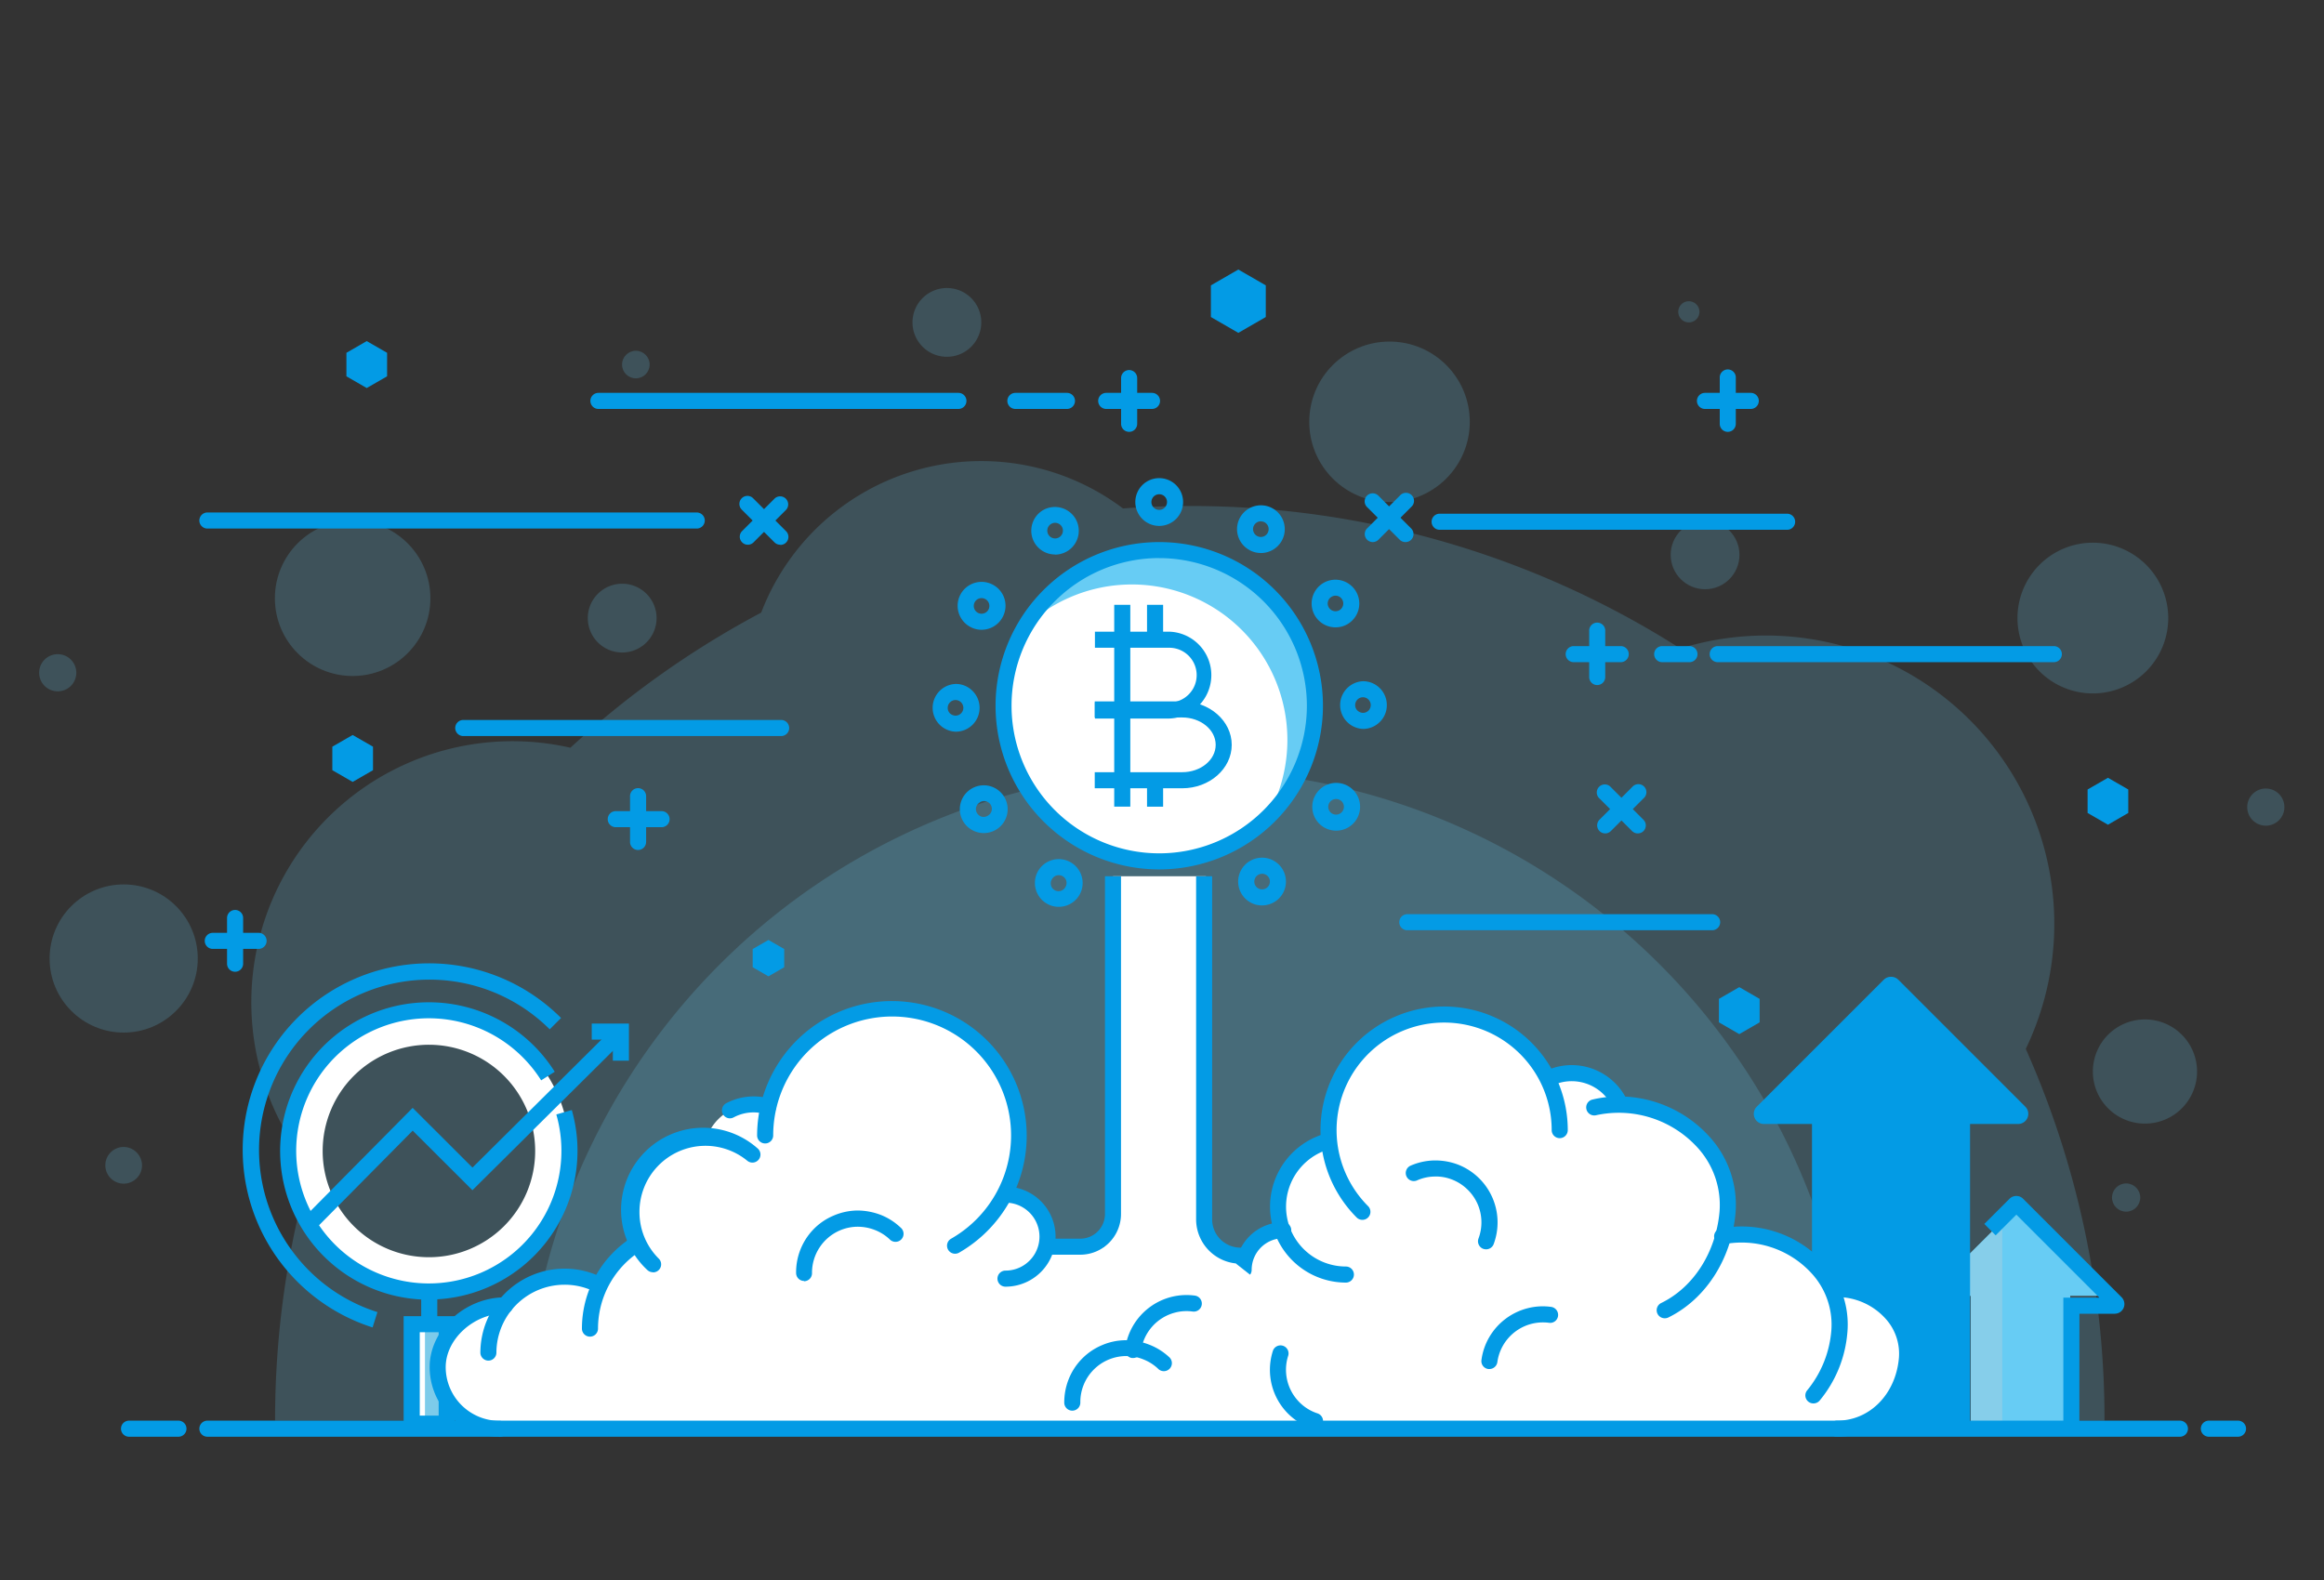 <svg id="Layer_1" data-name="Layer 1" xmlns="http://www.w3.org/2000/svg" viewBox="0 0 500 340"><rect x="0" y="0" width="500" height="340" fill="#333333" stroke="none"/><defs><style>.cls-1{opacity:0.2;}.cls-2{fill:#67ccf4;}.cls-3{fill:#86ceea;}.cls-4{fill:#039be5;}.cls-5{fill:#fff;}.cls-6{fill:#7dcbea;}</style></defs><g class="cls-1"><path class="cls-2" d="M452.78,305.71a196,196,0,0,0-16.94-80,62.05,62.05,0,0,0-74.32-86.16A195.87,195.87,0,0,0,256,108.89q-7.26,0-14.39.52a50.69,50.69,0,0,0-77.84,22.41,197.28,197.28,0,0,0-41.05,29.08,56.19,56.19,0,0,0-55.92,90.41,196.9,196.9,0,0,0-7.62,54.4Z"/></g><g class="cls-1"><path class="cls-2" d="M398.94,305.71a143,143,0,0,0-285.94,0Z"/></g><g class="cls-1"><path class="cls-2" d="M472.69,230.58a11.21,11.21,0,1,1-11.21-11.21A11.21,11.21,0,0,1,472.69,230.58Z"/></g><g class="cls-1"><circle class="cls-2" cx="298.95" cy="90.77" r="17.27"/></g><g class="cls-1"><path class="cls-2" d="M141.26,133a7.4,7.4,0,1,1-7.4-7.39A7.4,7.4,0,0,1,141.26,133Z"/></g><g class="cls-1"><circle class="cls-2" cx="366.84" cy="119.4" r="7.4"/></g><g class="cls-1"><path class="cls-2" d="M211.12,69.38a7.4,7.4,0,1,1-7.39-7.4A7.39,7.39,0,0,1,211.12,69.38Z"/></g><g class="cls-1"><circle class="cls-2" cx="457.43" cy="257.7" r="3.04"/></g><g class="cls-1"><path class="cls-2" d="M365.63,67.1a2.28,2.28,0,1,1-2.28-2.28A2.29,2.29,0,0,1,365.63,67.1Z"/></g><g class="cls-1"><circle class="cls-2" cx="136.8" cy="78.45" r="2.97"/></g><g class="cls-1"><path class="cls-2" d="M16.42,144.71a4,4,0,1,1-4-3.94A4,4,0,0,1,16.42,144.71Z"/></g><g class="cls-1"><path class="cls-2" d="M491.48,173.62a4,4,0,1,1-4-3.94A4,4,0,0,1,491.48,173.62Z"/></g><g class="cls-1"><circle class="cls-2" cx="75.87" cy="128.74" r="16.73"/></g><g class="cls-1"><path class="cls-2" d="M30.56,250.76a3.95,3.95,0,1,1-3.95-3.95A4,4,0,0,1,30.56,250.76Z"/></g><g class="cls-1"><path class="cls-2" d="M466.49,133a16.22,16.22,0,1,1-16.22-16.22A16.23,16.23,0,0,1,466.49,133Z"/></g><g class="cls-1"><circle class="cls-2" cx="26.61" cy="206.26" r="15.94"/></g><path class="cls-2" d="M454.07,278.3l-19.13-19.13a.33.33,0,0,0-.27-.08.31.31,0,0,0-.26.08L415.27,278.3a.32.32,0,0,0,.23.54H424v28.6H445.4v-28.6h8.45A.32.32,0,0,0,454.07,278.3Z"/><path class="cls-3" d="M415.27,278.3a.32.32,0,0,0,.23.54H424v28.6h6.79v-44.6Z"/><path class="cls-4" d="M433.78,239.31l-26.56-26.56a.43.43,0,0,0-.37-.11.45.45,0,0,0-.38.11l-26.55,26.56a.44.44,0,0,0,.31.75H392v67.38h29.79V240.06h11.73A.44.44,0,0,0,433.78,239.31Z"/><path class="cls-4" d="M423.85,307.44H420.4v-69h10.72l-24.27-24.27-24.27,24.27H393.3v69h-3.46V241.87H379.5a2.18,2.18,0,0,1-1.54-3.72l27.34-27.34a2.26,2.26,0,0,1,3.1,0l27.34,27.34a2.18,2.18,0,0,1-1.55,3.72H423.85Z"/><path class="cls-4" d="M447.37,307.35h-3.45V279.24h7.75l-17.86-17.86-4.45,4.45-2.44-2.45,5.41-5.41a2.11,2.11,0,0,1,1.48-.61h0a2,2,0,0,1,1.47.62l21.17,21.17A2.08,2.08,0,0,1,455,282.7h-7.62Z"/><path class="cls-4" d="M345.4,179.34a1.73,1.73,0,0,1-1.22-3l7-7a1.73,1.73,0,1,1,2.44,2.44l-7,7A1.75,1.75,0,0,1,345.4,179.34Z"/><path class="cls-4" d="M352.36,179.34a1.73,1.73,0,0,1-1.22-.5l-7-7a1.73,1.73,0,1,1,2.44-2.44l7,7a1.73,1.73,0,0,1,0,2.45A1.75,1.75,0,0,1,352.36,179.34Z"/><path class="cls-4" d="M55.5,204.19H45.65a1.73,1.73,0,0,1,0-3.45H55.5a1.73,1.73,0,1,1,0,3.45Z"/><path class="cls-4" d="M50.58,209.11a1.72,1.72,0,0,1-1.73-1.72v-9.85a1.73,1.73,0,0,1,3.46,0v9.85A1.73,1.73,0,0,1,50.58,209.11Z"/><path class="cls-4" d="M376.67,88h-9.85a1.73,1.73,0,0,1,0-3.46h9.85a1.73,1.73,0,0,1,0,3.46Z"/><path class="cls-4" d="M371.75,92.93A1.72,1.72,0,0,1,370,91.21V81.36a1.73,1.73,0,1,1,3.45,0v9.85A1.72,1.72,0,0,1,371.75,92.93Z"/><path class="cls-4" d="M142.2,178h-9.85a1.73,1.73,0,0,1,0-3.45h9.85a1.73,1.73,0,1,1,0,3.45Z"/><path class="cls-4" d="M137.28,182.91a1.73,1.73,0,0,1-1.73-1.73v-9.85a1.73,1.73,0,1,1,3.46,0v9.85A1.74,1.74,0,0,1,137.28,182.91Z"/><path class="cls-4" d="M160.89,117.22a1.69,1.69,0,0,1-1.22-.51,1.71,1.71,0,0,1,0-2.44l7-7a1.73,1.73,0,0,1,2.44,2.45l-7,7A1.72,1.72,0,0,1,160.89,117.22Z"/><path class="cls-4" d="M167.85,117.22a1.72,1.72,0,0,1-1.22-.51l-7-7a1.73,1.73,0,1,1,2.44-2.45l7,7a1.73,1.73,0,0,1-1.22,3Z"/><polygon class="cls-4" points="449.14 169.89 453.52 167.37 457.89 169.89 457.89 174.94 453.52 177.47 449.14 174.94 449.14 169.89"/><polygon class="cls-4" points="71.5 160.68 75.87 158.16 80.25 160.68 80.25 165.74 75.87 168.26 71.5 165.74 71.5 160.68"/><polygon class="cls-4" points="74.53 75.92 78.9 73.4 83.28 75.92 83.28 80.98 78.9 83.5 74.53 80.98 74.53 75.92"/><polygon class="cls-4" points="369.82 214.95 374.2 212.42 378.58 214.95 378.58 220 374.2 222.53 369.82 220 369.82 214.95"/><polygon class="cls-4" points="260.52 61.41 266.42 58 272.33 61.41 272.33 68.22 266.42 71.63 260.52 68.22 260.52 61.41"/><path class="cls-4" d="M441.74,142.49H369.43a1.73,1.73,0,0,1,0-3.45h72.31a1.73,1.73,0,1,1,0,3.45Z"/><path class="cls-4" d="M368.36,200.18H302.78a1.73,1.73,0,0,1,0-3.46h65.58a1.73,1.73,0,0,1,0,3.46Z"/><path class="cls-4" d="M363.35,142.49h-5.6a1.73,1.73,0,1,1,0-3.45h5.6a1.73,1.73,0,1,1,0,3.45Z"/><path class="cls-4" d="M348.56,142.49h-9.85a1.73,1.73,0,1,1,0-3.45h9.85a1.73,1.73,0,1,1,0,3.45Z"/><path class="cls-4" d="M343.64,147.42a1.73,1.73,0,0,1-1.73-1.73v-9.85a1.73,1.73,0,1,1,3.45,0v9.85A1.73,1.73,0,0,1,343.64,147.42Z"/><path class="cls-4" d="M247.86,88H238a1.73,1.73,0,1,1,0-3.46h9.85a1.73,1.73,0,0,1,0,3.46Z"/><path class="cls-4" d="M242.93,92.93a1.73,1.73,0,0,1-1.73-1.72V81.36a1.73,1.73,0,1,1,3.46,0v9.85A1.72,1.72,0,0,1,242.93,92.93Z"/><path class="cls-4" d="M302.37,116.65a1.75,1.75,0,0,1-1.22-.5l-7-7a1.73,1.73,0,1,1,2.45-2.44l7,7a1.73,1.73,0,0,1,0,2.45A1.75,1.75,0,0,1,302.37,116.65Z"/><path class="cls-4" d="M295.41,116.65a1.73,1.73,0,0,1-1.23-3l7-7a1.73,1.73,0,1,1,2.44,2.44l-7,7A1.75,1.75,0,0,1,295.41,116.65Z"/><path class="cls-4" d="M149.9,113.74H44.62a1.73,1.73,0,1,1,0-3.46H149.9a1.73,1.73,0,0,1,0,3.46Z"/><path class="cls-4" d="M168.06,158.39H99.67a1.73,1.73,0,0,1,0-3.46h68.39a1.73,1.73,0,1,1,0,3.46Z"/><path class="cls-4" d="M206.2,88H128.75a1.73,1.73,0,0,1,0-3.46H206.2a1.73,1.73,0,1,1,0,3.46Z"/><path class="cls-4" d="M384.36,114H309.6a1.73,1.73,0,0,1,0-3.45h74.76a1.73,1.73,0,1,1,0,3.45Z"/><path class="cls-4" d="M229.55,88H218.46a1.73,1.73,0,0,1,0-3.46h11.09a1.73,1.73,0,0,1,0,3.46Z"/><polygon class="cls-4" points="161.94 204.22 165.33 202.27 168.72 204.22 168.72 208.14 165.33 210.1 161.94 208.14 161.94 204.22"/><circle class="cls-5" cx="249.4" cy="151.87" r="33.49" transform="translate(43.99 359.41) rotate(-76.63)"/><path class="cls-2" d="M249.4,118.38a33.44,33.44,0,0,0-28.83,16.5,33.46,33.46,0,0,1,51.75,41.38,33.46,33.46,0,0,0-22.92-57.88Z"/><path class="cls-4" d="M251.57,154.62h-16v-3.45h16a5.89,5.89,0,0,0,0-11.78h-16v-3.46h16a9.35,9.35,0,0,1,0,18.69Z"/><path class="cls-4" d="M254.34,169.63H235.53v-3.46h18.81c4,0,7.21-2.64,7.21-5.89s-3.24-5.89-7.21-5.89H235.53v-3.45h18.81c5.88,0,10.66,4.19,10.66,9.34S260.22,169.63,254.34,169.63Z"/><rect class="cls-4" x="239.72" y="130.15" width="3.46" height="43.43"/><rect class="cls-4" x="246.78" y="130.15" width="3.46" height="7.5"/><rect class="cls-4" x="246.78" y="167.9" width="3.46" height="5.69"/><path class="cls-4" d="M249.41,187.09a35.22,35.22,0,1,1,35.22-35.22A35.26,35.26,0,0,1,249.41,187.09Zm0-67a31.77,31.77,0,1,0,31.76,31.77A31.8,31.8,0,0,0,249.41,120.1Z"/><path class="cls-4" d="M249.4,113.17a5.14,5.14,0,1,1,5.14-5.14A5.14,5.14,0,0,1,249.4,113.17Zm0-6.81a1.68,1.68,0,1,0,1.68,1.67A1.67,1.67,0,0,0,249.4,106.36Z"/><path class="cls-4" d="M271.27,119a5,5,0,0,1-2.55-.69,5.12,5.12,0,0,1-1.89-7,5.13,5.13,0,1,1,8.9,5.12h0a5.17,5.17,0,0,1-4.46,2.58Zm0-6.82a1.7,1.7,0,0,0-1.46.85,1.65,1.65,0,0,0-.16,1.27,1.67,1.67,0,0,0,3.07.4h0a1.68,1.68,0,0,0-.61-2.29A1.71,1.71,0,0,0,271.28,112.2Z"/><path class="cls-4" d="M287.33,135a5.14,5.14,0,0,1-4.45-2.56,5.13,5.13,0,0,1,1.86-7,5.13,5.13,0,1,1,5.15,8.88A5.05,5.05,0,0,1,287.33,135Zm0-6.81a1.59,1.59,0,0,0-.84.23,1.62,1.62,0,0,0-.78,1,1.64,1.64,0,0,0,.17,1.28,1.68,1.68,0,0,0,2.29.61h0a1.68,1.68,0,0,0-.84-3.13Z"/><path class="cls-4" d="M293.24,156.86a5.14,5.14,0,0,1,0-10.27h0a5.12,5.12,0,0,1,5.13,5.11,5.05,5.05,0,0,1-1.49,3.64,5.12,5.12,0,0,1-3.62,1.52Zm0-6.82h0a1.69,1.69,0,0,0-1.68,1.69,1.63,1.63,0,0,0,.5,1.18,1.84,1.84,0,0,0,1.18.49,1.71,1.71,0,0,0,1.19-.49,1.69,1.69,0,0,0-1.19-2.87Z"/><path class="cls-4" d="M287.46,178.75a5.13,5.13,0,0,1-4.45-7.68,5.14,5.14,0,1,1,4.45,7.68Zm0-6.81a1.68,1.68,0,1,0,1.45,2.51,1.67,1.67,0,0,0-1.45-2.51Z"/><path class="cls-4" d="M271.54,194.84a5.26,5.26,0,0,1-1.3-.16A5.14,5.14,0,1,1,276.5,191a5.12,5.12,0,0,1-5,3.83Zm0-6.81a1.75,1.75,0,0,0-.85.23,1.68,1.68,0,0,0-.6,2.3,1.68,1.68,0,0,0,3.07-.43,1.67,1.67,0,0,0-1.62-2.1Z"/><path class="cls-4" d="M227.78,195.14a5,5,0,0,1-2.52-.67,5.14,5.14,0,0,1-1.94-7h0a5.14,5.14,0,0,1,9.42,1.17,5.13,5.13,0,0,1-5,6.5Zm0-6.81a1.74,1.74,0,0,0-.45.06,1.67,1.67,0,0,0-1,.79h0a1.68,1.68,0,1,0,2.92,1.65,1.67,1.67,0,0,0-.63-2.28A1.64,1.64,0,0,0,227.79,188.33Z"/><path class="cls-4" d="M211.65,179.27a5.13,5.13,0,0,1-1.29-.17,5.13,5.13,0,0,1-1.33-9.39h0a5.14,5.14,0,1,1,2.62,9.56Zm-.86-6.58a1.62,1.62,0,0,0-.77,1,1.65,1.65,0,0,0,.18,1.27,1.7,1.7,0,0,0,1,.78,1.66,1.66,0,0,0,1.27-.18,1.68,1.68,0,1,0-1.7-2.89Z"/><path class="cls-4" d="M205.57,157.45a5.14,5.14,0,0,1,0-10.27,5,5,0,0,1,3.64,1.47,5.13,5.13,0,0,1-3.54,8.8Zm0-6.81h0a1.65,1.65,0,0,0-1.18.5,1.68,1.68,0,0,0,0,2.38,1.88,1.88,0,0,0,1.19.48,1.68,1.68,0,0,0,0-3.36Z"/><path class="cls-4" d="M211.19,135.52a5,5,0,0,1-2.51-.66,5.13,5.13,0,1,1,5-9h0a5.13,5.13,0,0,1,2,7A5.15,5.15,0,0,1,211.19,135.52Zm0-6.81a1.67,1.67,0,0,0-1.47.85,1.68,1.68,0,1,0,3.08.37,1.67,1.67,0,0,0-.79-1h0A1.72,1.72,0,0,0,211.2,128.71Z"/><path class="cls-4" d="M227,119.32a5.13,5.13,0,0,1-4.42-2.52,5.14,5.14,0,0,1,1.79-7,5.14,5.14,0,0,1,7,1.79,5.13,5.13,0,0,1-4.41,7.76Zm0-6.82a1.63,1.63,0,0,0-.85.24,1.68,1.68,0,1,0,1.27-.18A1.52,1.52,0,0,0,227,112.5Z"/><path class="cls-5" d="M92.28,217.43a30.26,30.26,0,1,0,30.26,30.26A30.26,30.26,0,0,0,92.28,217.43Zm0,53.11a22.86,22.86,0,1,1,22.86-22.85A22.85,22.85,0,0,1,92.28,270.54Z"/><rect class="cls-6" x="88.58" y="284.96" width="7.52" height="21.4"/><rect class="cls-5" x="88.58" y="284.96" width="2.85" height="21.4"/><path class="cls-4" d="M97.84,308.09h-11V283.23h11Zm-7.53-3.46h4.07V286.68H90.31Z"/><rect class="cls-4" x="90.62" y="277.69" width="3.46" height="5.95"/><path class="cls-4" d="M92.28,279.68a32,32,0,1,1,27.07-49.05l-2.92,1.85a28.68,28.68,0,0,0-4-5,28.53,28.53,0,1,0,7.26,12.34l3.33-.95a32,32,0,0,1-30.77,40.78Z"/><polygon class="cls-4" points="67.08 265.24 64.62 262.8 88.78 238.4 101.65 251.25 130.85 222.27 133.28 224.72 101.64 256.12 88.79 243.3 67.08 265.24"/><polygon class="cls-4" points="135.31 228.25 131.85 228.25 131.85 223.71 127.31 223.71 127.31 220.26 135.31 220.26 135.31 228.25"/><path class="cls-4" d="M80.16,285.65a40.12,40.12,0,1,1,40.55-66.59l-2.44,2.44a36.66,36.66,0,0,0-51.84,51.85,36.31,36.31,0,0,0,14.77,9Z"/><path class="cls-5" d="M394.93,307.44H110c-11.41,0,4.6-5.63,4.6-15.47h0c0-9.84,17.78-20.32,29.2-20.32H376.72c11.42,0,20.76,8.05,20.76,17.89h0C397.48,299.38,400.1,307.44,394.93,307.44Z"/><path class="cls-5" d="M219.26,244.33A27.32,27.32,0,1,1,191.94,217,27.32,27.32,0,0,1,219.26,244.33Z"/><path class="cls-5" d="M173,248.47a10.81,10.81,0,1,1-10.81-10.81A10.81,10.81,0,0,1,173,248.47Z"/><path class="cls-5" d="M167.67,260.77a15.94,15.94,0,1,1-15.94-15.93A15.94,15.94,0,0,1,167.67,260.77Z"/><path class="cls-5" d="M137.83,291.06a16.38,16.38,0,1,1-16.38-16.38A16.38,16.38,0,0,1,137.83,291.06Z"/><path class="cls-5" d="M120.72,294.15a13.29,13.29,0,1,1-13.29-13.29A13.29,13.29,0,0,1,120.72,294.15Z"/><path class="cls-5" d="M170,285.9a21.54,21.54,0,1,1-21.54-21.54A21.55,21.55,0,0,1,170,285.9Z"/><path class="cls-4" d="M126.93,287.63a1.73,1.73,0,0,1-1.73-1.73,23.3,23.3,0,0,1,9.91-19.06,1.73,1.73,0,1,1,2,2.83,19.85,19.85,0,0,0-8.45,16.23A1.73,1.73,0,0,1,126.93,287.63Z"/><path class="cls-5" d="M225.37,266.11a9,9,0,1,1-9-9A9,9,0,0,1,225.37,266.11Z"/><circle class="cls-5" cx="310.7" cy="243.19" r="24.87"/><path class="cls-5" d="M339.91,257.07c-.8,8.81-7.12,15.91-15.91,15.91a15.91,15.91,0,0,1,0-31.82C332.79,241.16,340.7,248.32,339.91,257.07Z"/><path class="cls-5" d="M324,268.06c-.79,8.81-7.12,15.91-15.91,15.91a15.91,15.91,0,0,1,0-31.82C316.85,252.15,324.76,259.31,324,268.06Z"/><path class="cls-5" d="M214.53,268.27c-1.52,8.81-13.59,15.91-30.34,15.91s-30.35-7.13-30.35-15.91,13.59-15.92,30.35-15.92S216,259.51,214.53,268.27Z"/><path class="cls-5" d="M371.67,260.92c-1.17,12.88-10.42,23.26-23.26,23.26a23.26,23.26,0,1,1,0-46.52C361.25,237.66,372.82,248.12,371.67,260.92Z"/><path class="cls-5" d="M395.68,286.53c-1.05,11.58-9.37,20.91-20.92,20.91a20.92,20.92,0,0,1,0-41.83C386.31,265.61,396.72,275,395.68,286.53Z"/><path class="cls-5" d="M410.27,292.41c-.76,8.32-6.73,15-15,15a15,15,0,0,1,0-30.06C403.54,277.38,411,284.15,410.27,292.41Z"/><path class="cls-5" d="M365.32,285c-1.12,12.42-10.05,22.44-22.44,22.44a22.44,22.44,0,0,1,0-44.88C355.27,262.56,366.44,272.65,365.32,285Z"/><path class="cls-5" d="M304.16,259.67a14.61,14.61,0,1,1-14.6-14.61A14.6,14.6,0,0,1,304.16,259.67Z"/><path class="cls-5" d="M285.32,272.47A8.52,8.52,0,1,1,276.8,264,8.53,8.53,0,0,1,285.32,272.47Z"/><path class="cls-4" d="M267.56,275a1.73,1.73,0,0,1-1.73-1.73A10.26,10.26,0,0,1,276.08,263a1.73,1.73,0,0,1,0,3.46,6.8,6.8,0,0,0-6.79,6.79A1.73,1.73,0,0,1,267.56,275Z"/><path class="cls-5" d="M250.31,277.91c0,5.44-7.61,9.85-17,9.85s-17-4.41-17-9.85,7.6-9.85,17-9.85S250.31,272.47,250.31,277.91Z"/><path class="cls-5" d="M348.88,238.38c0,6.31-10.72,23.17-10.72,15.42,0-6.31-11.45-5.12-11.45-11.44a11.45,11.45,0,0,1,11.45-11.44C344.47,230.92,348.88,232.06,348.88,238.38Z"/><path class="cls-4" d="M348.59,239.38a1.73,1.73,0,0,1-1.58-1,9.73,9.73,0,0,0-8.85-5.72,9.62,9.62,0,0,0-3.89.81,1.73,1.73,0,0,1-1.38-3.17,13,13,0,0,1,5.27-1.1,13.21,13.21,0,0,1,12,7.75,1.73,1.73,0,0,1-.86,2.29A1.81,1.81,0,0,1,348.59,239.38Z"/><path class="cls-4" d="M293.11,262.5a1.75,1.75,0,0,1-1.22-.5,26.6,26.6,0,1,1,45.41-18.81,1.73,1.73,0,1,1-3.46,0,23.14,23.14,0,1,0-39.5,16.36,1.73,1.73,0,0,1-1.23,2.95Z"/><path class="cls-4" d="M289.56,276a16.34,16.34,0,0,1-4.18-32.13,1.75,1.75,0,0,1,2.12,1.23,1.73,1.73,0,0,1-1.23,2.11,12.88,12.88,0,0,0,3.29,25.33,1.73,1.73,0,0,1,0,3.46Z"/><path class="cls-4" d="M205.47,269.79a1.73,1.73,0,0,1-.85-3.23,25.59,25.59,0,1,0-38.27-22.23,1.73,1.73,0,1,1-3.46,0,29,29,0,1,1,43.44,25.24A1.78,1.78,0,0,1,205.47,269.79Z"/><path class="cls-4" d="M157.05,240.66a1.73,1.73,0,0,1-.82-3.25,12.7,12.7,0,0,1,9.61-.93,1.73,1.73,0,0,1-1,3.31,9.11,9.11,0,0,0-7,.66A1.72,1.72,0,0,1,157.05,240.66Z"/><path class="cls-4" d="M216.33,276.88a1.73,1.73,0,1,1,0-3.46,7.31,7.31,0,0,0,0-14.62,1.73,1.73,0,0,1,0-3.46,10.77,10.77,0,0,1,0,21.54Z"/><path class="cls-5" d="M285.21,287.09H220.82l18.64-21V188.56h20l-.86,70.8a13.71,13.71,0,0,0,5.23,10.92Z"/><path class="cls-4" d="M268.86,271.93h-2.07a9.55,9.55,0,0,1-9.45-9.52V188.56h3.45v73.85a6.09,6.09,0,0,0,6,6.07h2.06Z"/><path class="cls-4" d="M232.42,270h-7.07v-3.45h7.07a5.31,5.31,0,0,0,5.31-5.31V188.56h3.45v72.67A8.77,8.77,0,0,1,232.42,270Z"/><path class="cls-4" d="M230.7,303.56a1.73,1.73,0,0,1-1.73-1.71,13.52,13.52,0,0,1,.93-5,13.22,13.22,0,0,1,7.09-7.34,13.15,13.15,0,0,1,5.17-1.11,14,14,0,0,1,5,.92A13.38,13.38,0,0,1,251.5,292a1.73,1.73,0,1,1-2.38,2.5,9.84,9.84,0,0,0-3.2-2,9.59,9.59,0,0,0-3.72-.69,9.9,9.9,0,0,0-9.77,10,1.73,1.73,0,0,1-1.71,1.75Z"/><path class="cls-4" d="M173,275.65a1.72,1.72,0,0,1-1.72-1.71,13.29,13.29,0,0,1,3.67-9.33,13,13,0,0,1,4.34-3,13.24,13.24,0,0,1,5.17-1.12,14.15,14.15,0,0,1,5,.93,13.21,13.21,0,0,1,4.31,2.75,1.73,1.73,0,1,1-2.38,2.5,9.91,9.91,0,0,0-3.19-2,10.19,10.19,0,0,0-3.73-.69,9.76,9.76,0,0,0-3.83.82,9.92,9.92,0,0,0-5.94,9.17,1.72,1.72,0,0,1-1.71,1.74Z"/><path class="cls-4" d="M319.71,268.84a1.87,1.87,0,0,1-.61-.11,1.73,1.73,0,0,1-1-2.23,9.89,9.89,0,0,0-.21-7.43,9.84,9.84,0,0,0-2.27-3.2,9.7,9.7,0,0,0-3.32-2.08,9.37,9.37,0,0,0-3.74-.61,9.55,9.55,0,0,0-3.69.83,1.73,1.73,0,1,1-1.39-3.17,13.29,13.29,0,0,1,5-1.12,13.81,13.81,0,0,1,5.05.83,13.36,13.36,0,0,1,7.83,17.16A1.73,1.73,0,0,1,319.71,268.84Z"/><path class="cls-4" d="M243.78,292.23h-.23a1.73,1.73,0,0,1-1.48-2,13.37,13.37,0,0,1,5.28-8.93,13.31,13.31,0,0,1,9.72-2.5,1.73,1.73,0,0,1-.46,3.43,9.63,9.63,0,0,0-3.78.22,9.89,9.89,0,0,0-7.34,8.24A1.72,1.72,0,0,1,243.78,292.23Z"/><path class="cls-4" d="M320.44,294.6a.9.9,0,0,1-.23,0,1.71,1.71,0,0,1-1.48-1.94,13.19,13.19,0,0,1,1.73-5,13.39,13.39,0,0,1,8.16-6.13,13.11,13.11,0,0,1,5.1-.3,1.74,1.74,0,0,1,1.49,1.94,1.71,1.71,0,0,1-1.95,1.48,10.05,10.05,0,0,0-3.78.23,9.9,9.9,0,0,0-7.33,8.24A1.73,1.73,0,0,1,320.44,294.6Z"/><path class="cls-4" d="M282.93,307.52a2,2,0,0,1-.54-.08,13.33,13.33,0,0,1-8.5-16.84,1.73,1.73,0,0,1,3.28,1.08,9.76,9.76,0,0,0-.47,3.76,9.9,9.9,0,0,0,3.36,6.77,9.74,9.74,0,0,0,3.41,1.94,1.73,1.73,0,0,1-.54,3.37Z"/><path class="cls-4" d="M140.46,273.77a1.72,1.72,0,0,1-1.22-.51A17.66,17.66,0,0,1,163,247.13a1.73,1.73,0,0,1-2.2,2.67,14.2,14.2,0,0,0-23.22,11,14.08,14.08,0,0,0,4.16,10.05,1.73,1.73,0,0,1-1.23,2.95Z"/><path class="cls-4" d="M358.16,283.68a1.73,1.73,0,0,1-.77-3.28c7-3.4,11.77-10.93,12.56-19.64a18.32,18.32,0,0,0-5-14.1A22.92,22.92,0,0,0,343.32,240a1.73,1.73,0,0,1-.81-3.36,24.74,24.74,0,0,1,5.9-.7,26.3,26.3,0,0,1,19.13,8.4,21.74,21.74,0,0,1,5.85,16.74c-.9,9.91-6.45,18.51-14.47,22.44A1.75,1.75,0,0,1,358.16,283.68Z"/><path class="cls-4" d="M105.07,292.79a1.73,1.73,0,0,1-1.72-1.73A18.13,18.13,0,0,1,121.45,273a17.87,17.87,0,0,1,8.07,1.9,1.73,1.73,0,1,1-1.54,3.09,14.41,14.41,0,0,0-6.53-1.53,14.66,14.66,0,0,0-14.65,14.65A1.73,1.73,0,0,1,105.07,292.79Z"/><path class="cls-4" d="M107.44,309.17a15,15,0,0,1-15-15c0-8,7.58-15,16.23-15a1.73,1.73,0,0,1,0,3.46c-6.69,0-12.78,5.51-12.78,11.56a11.58,11.58,0,0,0,11.57,11.56,1.73,1.73,0,0,1,0,3.46Z"/><path class="cls-4" d="M390.15,302a1.72,1.72,0,0,1-1.32-2.84A23.18,23.18,0,0,0,394,286.37a16.31,16.31,0,0,0-4.41-12.54,20.38,20.38,0,0,0-18.72-6.08,1.73,1.73,0,0,1-.71-3.39,23.91,23.91,0,0,1,22,7.14,19.68,19.68,0,0,1,5.3,15.18,26.26,26.26,0,0,1-5.93,14.66A1.73,1.73,0,0,1,390.15,302Z"/><path class="cls-4" d="M395.24,309.17a1.73,1.73,0,0,1,0-3.46c7,0,12.6-5.66,13.3-13.45a11.2,11.2,0,0,0-3-8.64,14.1,14.1,0,0,0-10.26-4.51,1.73,1.73,0,1,1,0-3.45,17.6,17.6,0,0,1,12.81,5.63A14.63,14.63,0,0,1,412,292.57C411.12,302.19,404.08,309.17,395.24,309.17Z"/><path class="cls-4" d="M469,309.17H44.62a1.73,1.73,0,1,1,0-3.46H469a1.73,1.73,0,0,1,0,3.46Z"/><path class="cls-4" d="M481.5,309.17h-6.27a1.73,1.73,0,0,1,0-3.46h6.27a1.73,1.73,0,0,1,0,3.46Z"/><path class="cls-4" d="M38.39,309.17H27.76a1.73,1.73,0,0,1,0-3.46H38.39a1.73,1.73,0,0,1,0,3.46Z"/></svg>